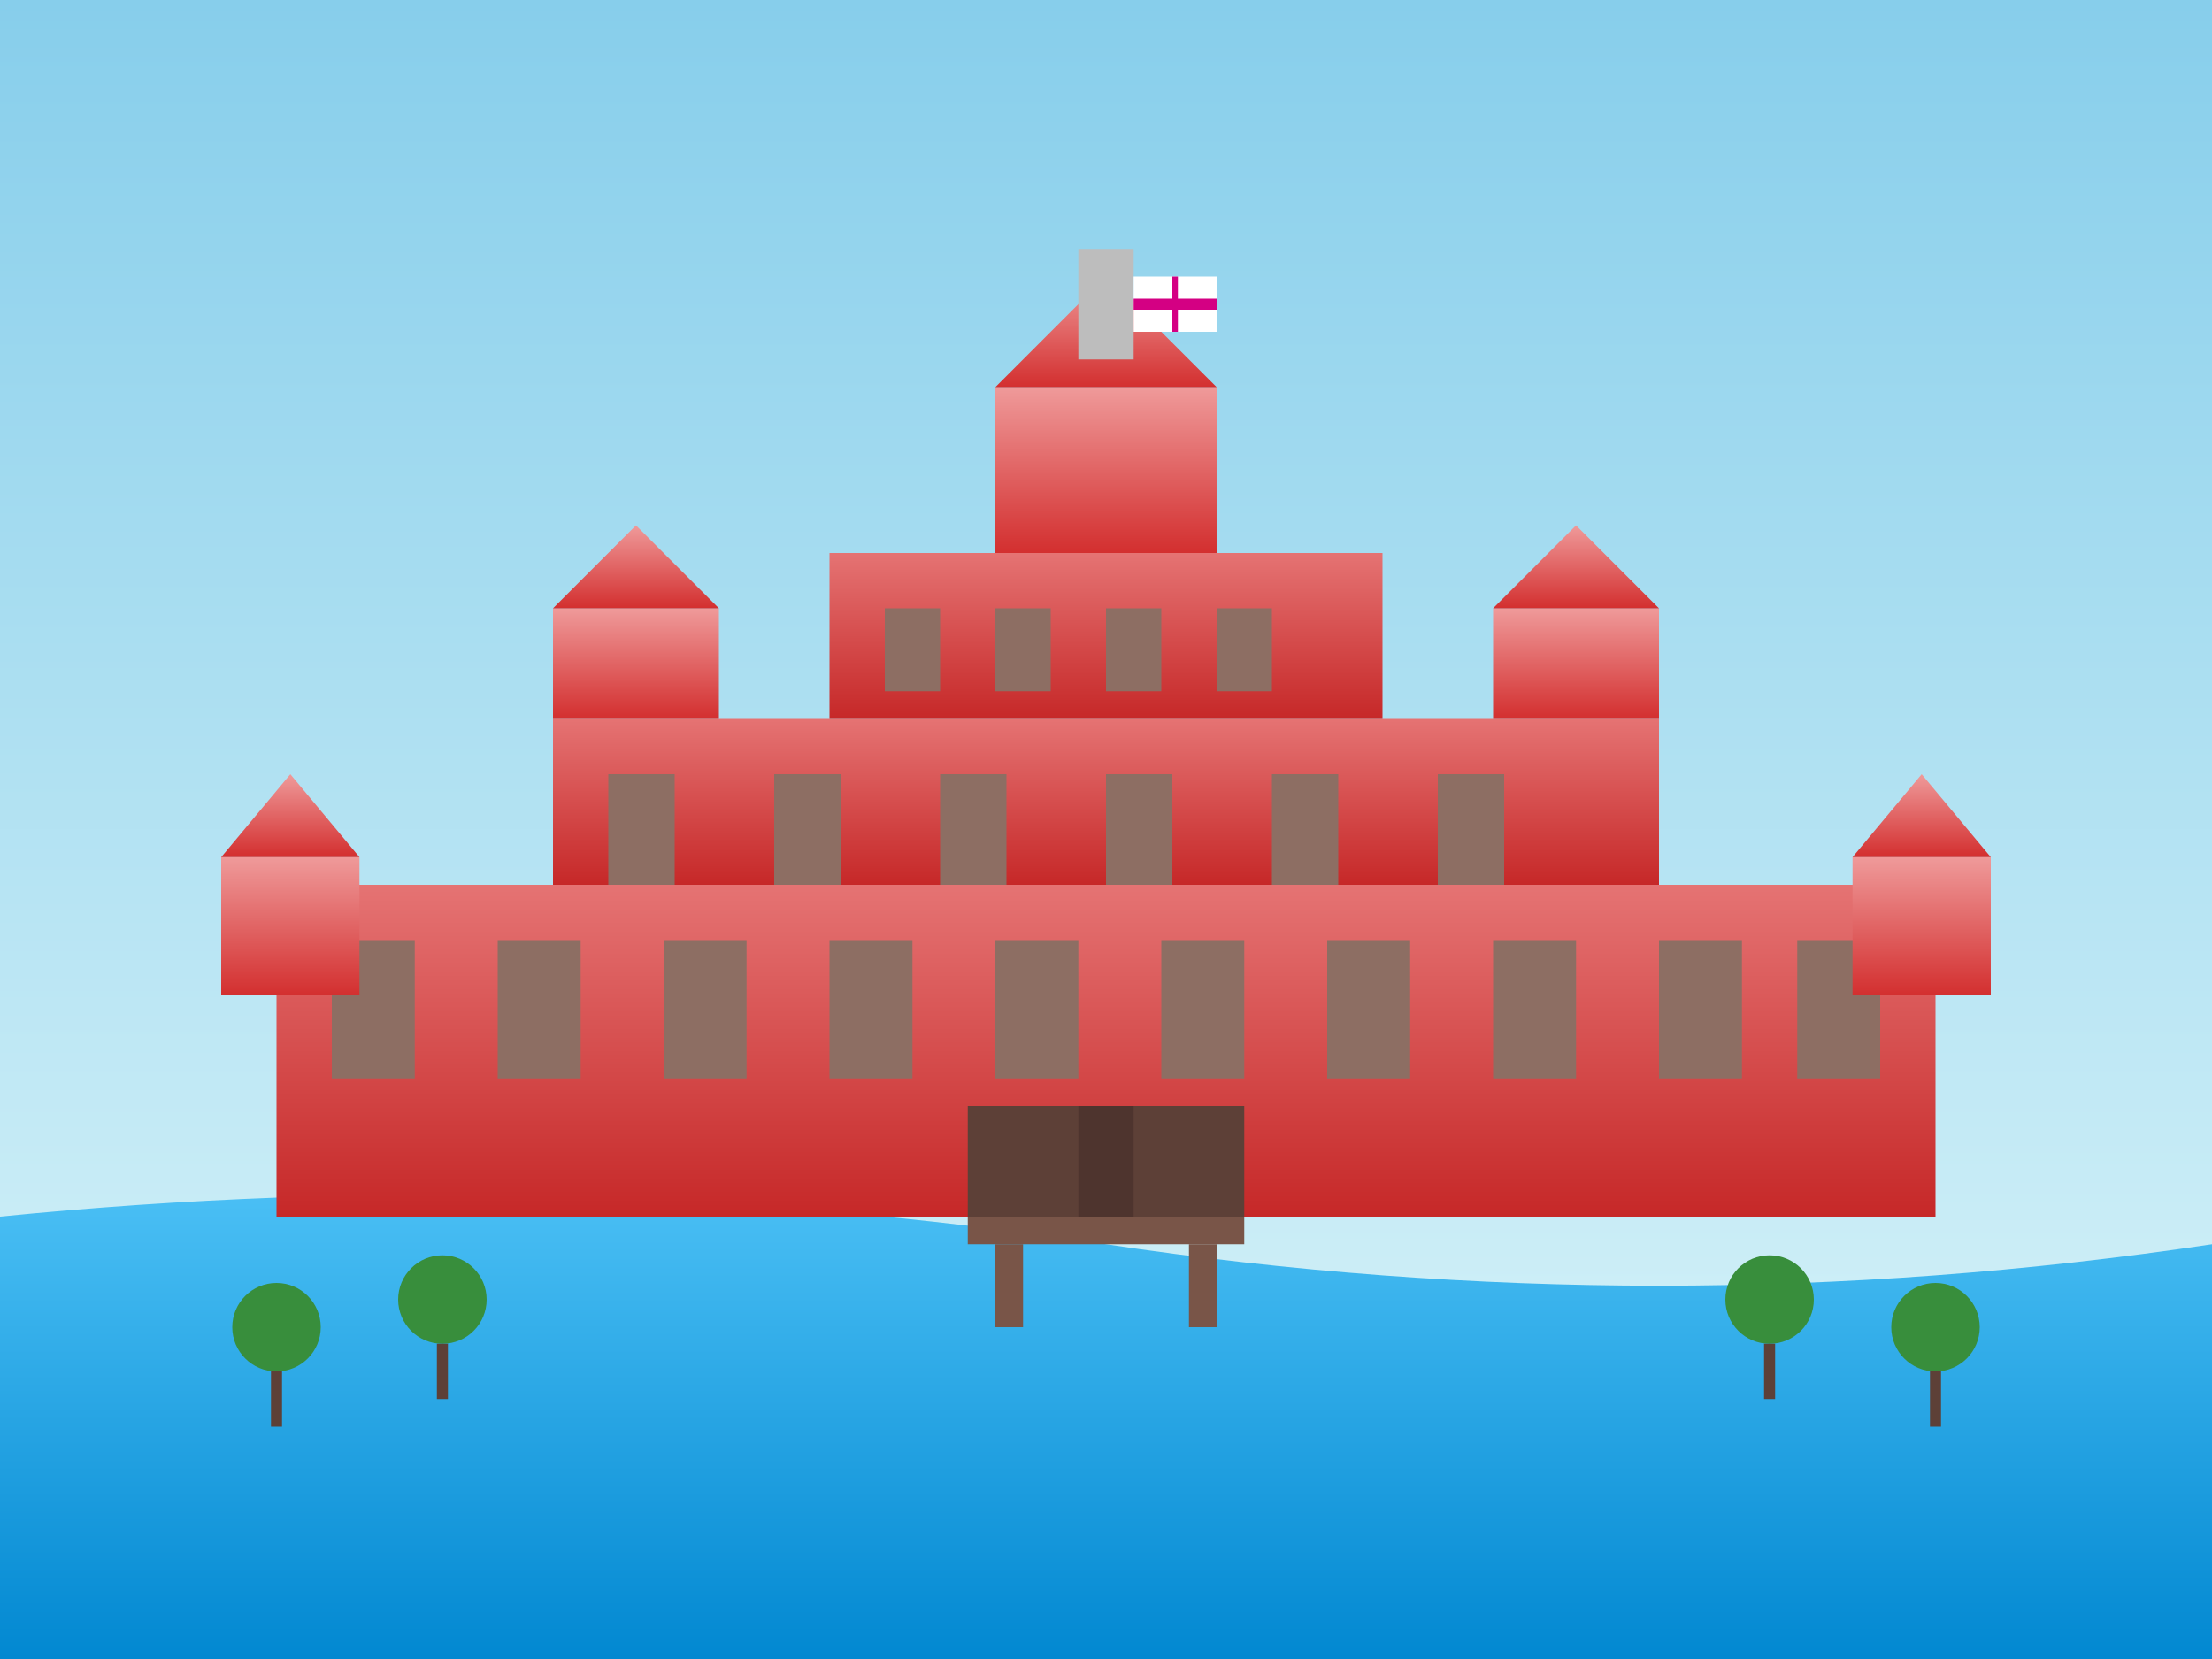 <svg xmlns="http://www.w3.org/2000/svg" width="400" height="300" viewBox="0 0 400 300">
  <rect x="0" y="0" width="400" height="300" fill="#333333" stroke="none"/>
  <defs>
    <linearGradient id="skyGradient" x1="0%" y1="0%" x2="0%" y2="100%">
      <stop offset="0%" style="stop-color:#87CEEB;stop-opacity:1" />
      <stop offset="100%" style="stop-color:#E0F7FA;stop-opacity:1" />
    </linearGradient>
    <linearGradient id="castleGradient1" x1="0%" y1="0%" x2="0%" y2="100%">
      <stop offset="0%" style="stop-color:#E57373;stop-opacity:1" />
      <stop offset="100%" style="stop-color:#C62828;stop-opacity:1" />
    </linearGradient>
    <linearGradient id="castleGradient2" x1="0%" y1="0%" x2="0%" y2="100%">
      <stop offset="0%" style="stop-color:#EF9A9A;stop-opacity:1" />
      <stop offset="100%" style="stop-color:#D32F2F;stop-opacity:1" />
    </linearGradient>
    <linearGradient id="waterGradient" x1="0%" y1="0%" x2="0%" y2="100%">
      <stop offset="0%" style="stop-color:#4FC3F7;stop-opacity:1" />
      <stop offset="100%" style="stop-color:#0288D1;stop-opacity:1" />
    </linearGradient>
  </defs>
  
  <!-- Background -->
  <rect width="400" height="300" fill="url(#skyGradient)" />
  
  <!-- Nogat River -->
  <path d="M0,220 Q100,210 200,225 Q300,240 400,225 L400,300 L0,300 Z" fill="url(#waterGradient)" />
  
  <!-- Malbork Castle -->
  <!-- Lower Castle -->
  <rect x="50" y="160" width="300" height="60" fill="url(#castleGradient1)" />
  
  <!-- Middle Castle -->
  <rect x="100" y="130" width="200" height="30" fill="url(#castleGradient1)" />
  
  <!-- High Castle -->
  <rect x="150" y="100" width="100" height="30" fill="url(#castleGradient1)" />
  
  <!-- Castle Walls and Details -->
  <!-- Lower Castle details -->
  <rect x="60" y="170" width="15" height="25" fill="#8D6E63" />
  <rect x="90" y="170" width="15" height="25" fill="#8D6E63" />
  <rect x="120" y="170" width="15" height="25" fill="#8D6E63" />
  <rect x="150" y="170" width="15" height="25" fill="#8D6E63" />
  <rect x="180" y="170" width="15" height="25" fill="#8D6E63" />
  <rect x="210" y="170" width="15" height="25" fill="#8D6E63" />
  <rect x="240" y="170" width="15" height="25" fill="#8D6E63" />
  <rect x="270" y="170" width="15" height="25" fill="#8D6E63" />
  <rect x="300" y="170" width="15" height="25" fill="#8D6E63" />
  <rect x="325" y="170" width="15" height="25" fill="#8D6E63" />
  
  <!-- Middle Castle details -->
  <rect x="110" y="140" width="12" height="20" fill="#8D6E63" />
  <rect x="140" y="140" width="12" height="20" fill="#8D6E63" />
  <rect x="170" y="140" width="12" height="20" fill="#8D6E63" />
  <rect x="200" y="140" width="12" height="20" fill="#8D6E63" />
  <rect x="230" y="140" width="12" height="20" fill="#8D6E63" />
  <rect x="260" y="140" width="12" height="20" fill="#8D6E63" />
  
  <!-- High Castle details -->
  <rect x="160" y="110" width="10" height="15" fill="#8D6E63" />
  <rect x="180" y="110" width="10" height="15" fill="#8D6E63" />
  <rect x="200" y="110" width="10" height="15" fill="#8D6E63" />
  <rect x="220" y="110" width="10" height="15" fill="#8D6E63" />
  
  <!-- Castle Towers -->
  <!-- Main tower -->
  <rect x="180" y="70" width="40" height="30" fill="url(#castleGradient2)" />
  <polygon points="180,70 220,70 200,50" fill="url(#castleGradient2)" />
  
  <!-- Side tower 1 -->
  <rect x="100" y="110" width="30" height="20" fill="url(#castleGradient2)" />
  <polygon points="100,110 130,110 115,95" fill="url(#castleGradient2)" />
  
  <!-- Side tower 2 -->
  <rect x="270" y="110" width="30" height="20" fill="url(#castleGradient2)" />
  <polygon points="270,110 300,110 285,95" fill="url(#castleGradient2)" />
  
  <!-- Corner towers -->
  <rect x="40" y="155" width="25" height="25" fill="url(#castleGradient2)" />
  <polygon points="40,155 65,155 52.5,140" fill="url(#castleGradient2)" />
  
  <rect x="335" y="155" width="25" height="25" fill="url(#castleGradient2)" />
  <polygon points="335,155 360,155 347.5,140" fill="url(#castleGradient2)" />
  
  <!-- Castle entrance -->
  <rect x="175" y="200" width="50" height="20" fill="#5D4037" />
  <rect x="195" y="200" width="10" height="20" fill="#4E342E" />
  
  <!-- Castle bridge -->
  <rect x="175" y="220" width="50" height="5" fill="#795548" />
  <rect x="180" y="225" width="5" height="15" fill="#795548" />
  <rect x="215" y="225" width="5" height="15" fill="#795548" />
  
  <!-- Castle surroundings -->
  <!-- Trees -->
  <g transform="translate(50, 250)">
    <circle cx="0" cy="-10" r="8" fill="#388E3C" />
    <rect x="-1" y="-2" width="2" height="10" fill="#5D4037" />
  </g>
  
  <g transform="translate(80, 245)">
    <circle cx="0" cy="-10" r="8" fill="#388E3C" />
    <rect x="-1" y="-2" width="2" height="10" fill="#5D4037" />
  </g>
  
  <g transform="translate(320, 245)">
    <circle cx="0" cy="-10" r="8" fill="#388E3C" />
    <rect x="-1" y="-2" width="2" height="10" fill="#5D4037" />
  </g>
  
  <g transform="translate(350, 250)">
    <circle cx="0" cy="-10" r="8" fill="#388E3C" />
    <rect x="-1" y="-2" width="2" height="10" fill="#5D4037" />
  </g>
  
  <!-- Accent element - Teutonic Knights flag -->
  <rect x="195" y="45" width="10" height="20" fill="#BDBDBD" />
  <rect x="205" y="50" width="15" height="10" fill="#FFFFFF" />
  <rect x="212" y="50" width="1" height="10" fill="#d40083" />
  <rect x="205" y="54" width="15" height="2" fill="#d40083" />
</svg>
